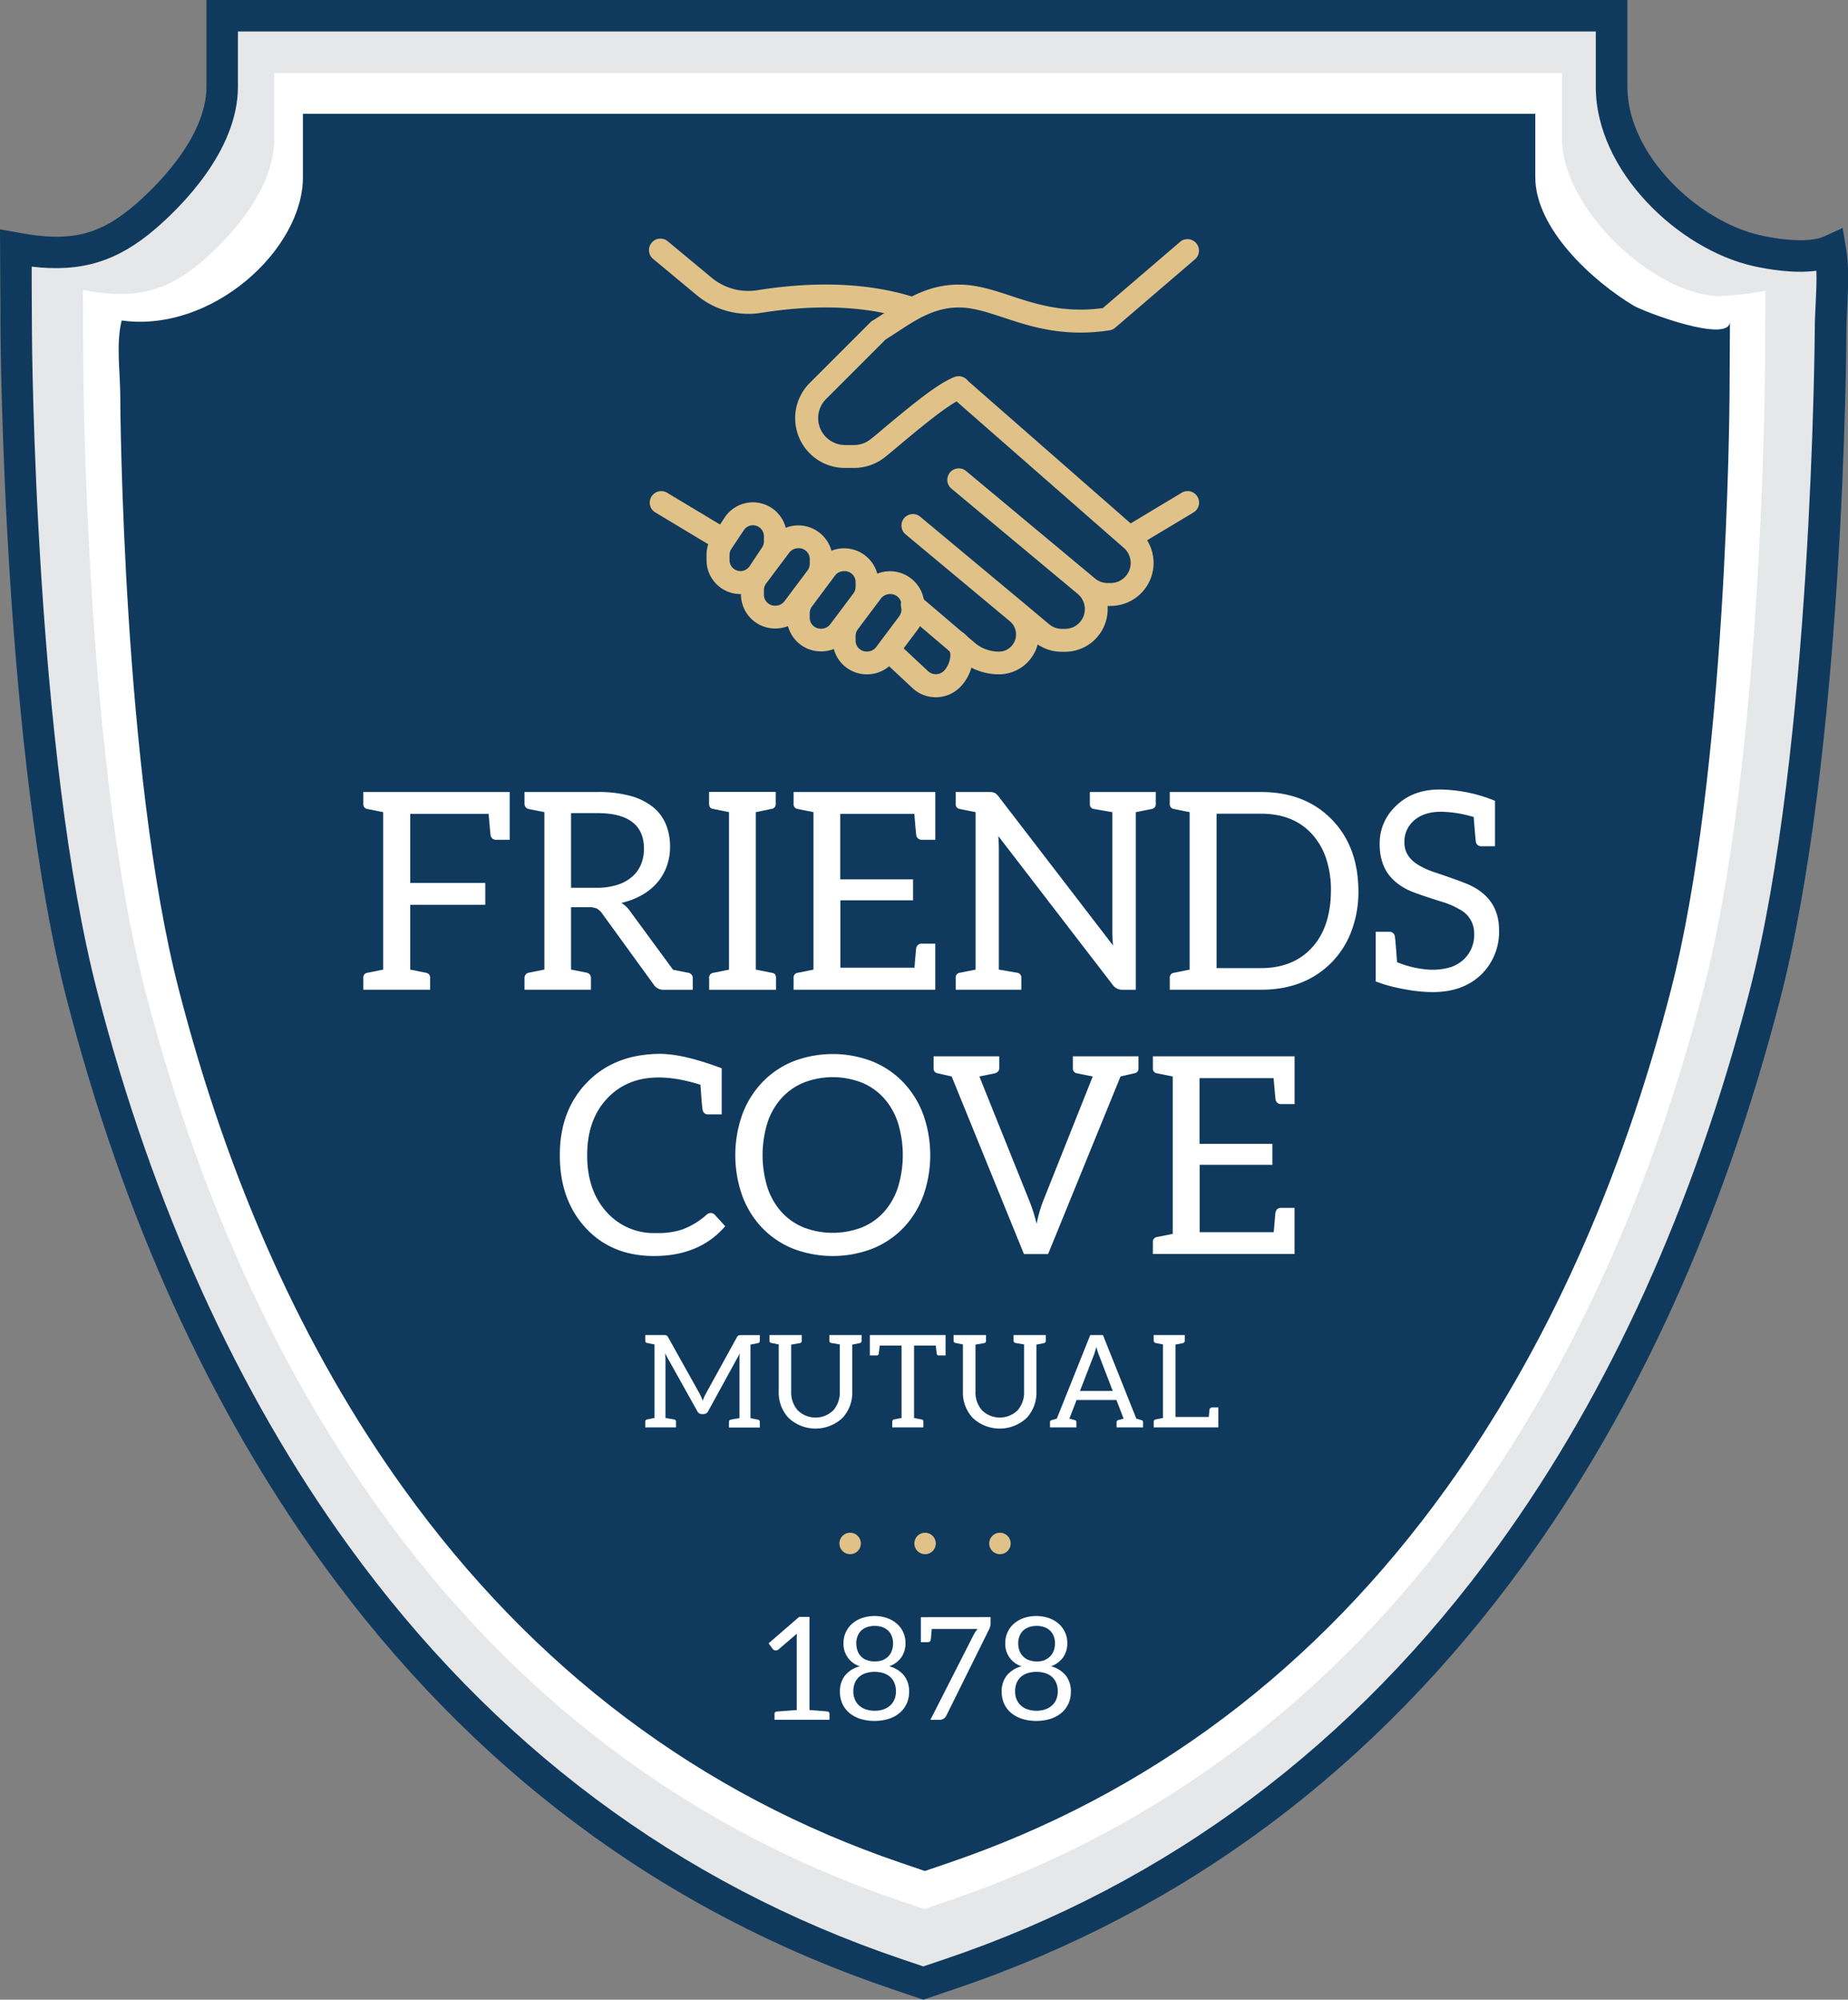 <svg id="Layer_1" data-name="Layer 1" xmlns="http://www.w3.org/2000/svg" viewBox="0 0 548.83 593.74"><rect x="0" y="0" width="548.83" height="593.74" fill="#808080" stroke="none"/><defs><style>.cls-1{fill:#e6e7e8;}.cls-2{fill:#0f3a5e;}.cls-3{fill:#fff;}.cls-4{fill:#e0c288;}</style></defs><title>friendscove</title><path class="cls-1" d="M95.15,34.59v21.1c0,14.78-12.25,29.51-22.88,38.63-12.15,10.42-22.66,12.26-38.4,9.31,0,8.08.12,16.17.12,24.25,0,5.11.92,125.94,19.63,197.91C70.2,389.71,95.5,445.47,128.81,491.5c43.37,59.94,99.48,101.85,166.76,124.57l7.81,2.64,7.81-2.64C378.48,593.35,434.59,551.43,478,491.5c33.32-46,58.62-101.79,75.21-165.73,18.7-71.94,19.59-192.75,19.62-197.9,0-7.53,1.19-16.11-.06-23.49-5.85,2.65-15.8,1.31-21.93-.07-20.7-4.71-43-26.34-43-48.63V34.59Z" transform="translate(-29.17 -29.91)"/><path class="cls-2" d="M303.38,623.65l-9.31-3.15C225.85,597.46,169,555,125,494.24c-33.65-46.49-59.2-102.78-75.93-167.29C30.32,254.73,29.35,133,29.32,127.9c0-4.64,0-9.25-.07-13.85L29.17,98l5.56,1c15.26,2.87,24,.78,34.5-8.26,5-4.27,21.24-19.43,21.25-35.08V29.91h422V55.68c0,20.09,20.8,39.84,39.4,44.07,8.15,1.83,15.43,2,19,.37l5.53-2.51,1,6c.94,5.56.65,11.45.37,17.15-.12,2.43-.24,4.83-.25,7.13,0,5.11-.78,126-19.77,199.05-16.73,64.5-42.28,120.79-75.94,167.3C437.79,555,380.9,597.47,312.69,620.5ZM38.58,109.08l0,4.9c0,4.63.07,9.26.07,13.89,0,5.07,1,125.63,19.47,196.73C74.59,388,99.64,443.21,132.6,488.76c42.79,59.13,98.13,100.47,164.47,122.88l6.31,2.13,6.32-2.13c66.34-22.4,121.67-63.75,164.49-122.89,33-45.56,58-100.8,74.47-164.16,18.7-71.93,19.46-195.5,19.47-196.74,0-2.43.13-5,.26-7.55.16-3.35.33-6.78.23-10-6.66.89-14.23-.38-18.83-1.41-22.09-5-46.69-28.11-46.69-53.2V39.26H99.83V55.68c0,19.1-17.14,35.86-24.51,42.18C64.08,107.5,53.41,110.84,38.58,109.08Z" transform="translate(-29.17 -29.91)"/><path class="cls-3" d="M110.61,51.59V71.28c0,13.79-11.35,27.54-21.21,36.05-11.26,9.72-21,11.45-35.6,8.68,0,7.54.12,15.09.12,22.63,0,4.77.85,117.54,18.19,184.7C87.48,383,110.93,435.06,141.81,478,182,534,234,573.07,296.38,594.28l7.24,2.47,7.24-2.47C373.23,573.07,425.24,534,465.46,478c30.88-43,54.34-95,69.71-154.68,17.34-67.15,18.16-179.92,18.18-184.7l.13-22.59c-.1.76-12.52,1.84-13.71,1.82-19.81-.45-46.69-26.33-46.69-46.6V51.59Z" transform="translate(-29.17 -29.91)"/><path class="cls-2" d="M119.13,63.71V82.55c0,21.44-27,46.25-53.82,42.52-1.71,6.77-.48,15-.43,22,0,4.57.81,112.48,17.41,176.75,14.71,57.1,37.14,106.9,66.7,148,38.47,53.54,88.24,91,147.92,111.26l6.93,2.36,6.93-2.36c59.68-20.29,109.45-57.73,147.94-111.26,29.55-41.11,52-90.91,66.71-148C542,259.51,542.8,151.59,542.82,147l.12-21.61c-.06,6.72-25.55-2.89-28.6-4.72-12.12-7.27-29.21-22.79-29.21-38.14V63.71Z" transform="translate(-29.17 -29.91)"/><path class="cls-3" d="M180.54,265.07v14.18h-4a1.57,1.57,0,0,1-1.68-1.43q-.08-.37-.57-6.27H151v20.53h22.29v6.48H151V317.8l4.67.94a1.39,1.39,0,0,1,1.23,1.51v3.52H137.07v-3.52a1.39,1.39,0,0,1,1.23-1.51l4.67-.94V271.05q-3.93-.78-4.67-.94a1.39,1.39,0,0,1-1.23-1.52v-3.52h43.47Z" transform="translate(-29.17 -29.91)"/><path class="cls-3" d="M234.91,320.25v3.54H226.4a3.47,3.47,0,0,1-3.19-1.68l-15.24-21a4.46,4.46,0,0,0-1.52-1.41,5.45,5.45,0,0,0-2.46-.43h-5.23v18.52l4.66.93a1.56,1.56,0,0,1,1.25,1.51v3.54H184.94v-3.54a1.56,1.56,0,0,1,1.25-1.51l4.66-.93V271.05l-4.66-.93a1.56,1.56,0,0,1-1.25-1.51v-3.54h21.72a36.26,36.26,0,0,1,9.63,1.13,18.41,18.41,0,0,1,6.7,3.26,13,13,0,0,1,3.91,5.14,17.22,17.22,0,0,1,1.27,6.74,16.89,16.89,0,0,1-1,5.82,15.39,15.39,0,0,1-2.85,4.86,17.05,17.05,0,0,1-4.55,3.67A22.51,22.51,0,0,1,213.7,298a8.38,8.38,0,0,1,2.62,2.5l12.74,17.35,4.59.91A1.56,1.56,0,0,1,234.91,320.25Zm-22.5-27.58a12.42,12.42,0,0,0,4.42-2.38,9.85,9.85,0,0,0,2.69-3.67,12,12,0,0,0,.9-4.71q0-5.25-3.46-7.91t-10.3-2.66h-7.9v22.17h7.53A20.25,20.25,0,0,0,212.41,292.67Z" transform="translate(-29.17 -29.91)"/><path class="cls-3" d="M253.63,271.05V317.8l5,1c.66.13,1,.63,1,1.47v3.52H239.78v-3.52a1.39,1.39,0,0,1,1.23-1.51l4.67-.94V271.05l-4.92-1q-1-.21-1-1.48v-3.52h19.79v3.52a1.4,1.4,0,0,1-1.27,1.52Z" transform="translate(-29.17 -29.91)"/><path class="cls-3" d="M306.94,265.07v14.18H303a1.6,1.6,0,0,1-1.72-1.43q-.08-.37-.57-6.27h-22V291h21.63v6.23H278.75v20h22q.45-5.45.53-5.82A1.59,1.59,0,0,1,303,310.1h3.93v13.68H264.86v-3.52a1.39,1.39,0,0,1,1.23-1.51l4.67-.94V271.05q-3.93-.78-4.67-.94a1.39,1.39,0,0,1-1.23-1.52v-3.52Z" transform="translate(-29.17 -29.91)"/><path class="cls-3" d="M359.52,306.66v-35.6l-5.45-.94a1.39,1.39,0,0,1-1.23-1.52v-3.52h19.58v3.52a1.4,1.4,0,0,1-1.27,1.52l-4.67.94v52.73h-4a3.49,3.49,0,0,1-2.83-1.43l-34-44.21q.16,2.09.16,3.81V317.8q4.83.82,5.45.94a1.39,1.39,0,0,1,1.23,1.51v3.52H313v-3.52a1.39,1.39,0,0,1,1.23-1.51l4.67-.94V271.05q-3.93-.78-4.67-.94A1.39,1.39,0,0,1,313,268.6v-3.52h10a3.55,3.55,0,0,1,1.58.26,4.1,4.1,0,0,1,1.17,1.08l34,44.25A35,35,0,0,1,359.52,306.66Z" transform="translate(-29.17 -29.91)"/><path class="cls-3" d="M430.5,306.45a26.56,26.56,0,0,1-5.9,9.26q-8,8.07-20.94,8.07H376.58v-3.52a1.39,1.39,0,0,1,1.23-1.51l4.67-.94V271.05q-3.93-.78-4.67-.94a1.39,1.39,0,0,1-1.23-1.52v-3.52h27.08q13,0,20.94,8.07t8,21.31A33,33,0,0,1,430.5,306.45ZM423,284.78a20.4,20.4,0,0,0-4.18-7.21q-5.53-6.06-15.12-6.06H390.47v45.85h13.19q9.55,0,15.12-6.06t5.66-16.84A29.48,29.48,0,0,0,423,284.78Z" transform="translate(-29.17 -29.91)"/><path class="cls-3" d="M474.36,306a17.67,17.67,0,0,1-5.12,13.11q-5.45,5.37-14.55,5.37a44.65,44.65,0,0,1-8-.78,53.31,53.31,0,0,1-6.62-1.56l-2.33-.82V306.58h4a1.56,1.56,0,0,1,1.68,1.39q.12.53.39,4.06c.18,2.35.26,3.54.26,3.56a30,30,0,0,0,9.92,2.25,18.89,18.89,0,0,0,6.06-.78,10.74,10.74,0,0,0,3.77-2.21,10,10,0,0,0,3.16-7.75,7.94,7.94,0,0,0-4.39-7.21,23.39,23.39,0,0,0-4.47-2q-7.78-2.42-10.32-3.54a17.14,17.14,0,0,1-4.5-2.89q-4.39-3.93-4.39-10.94a15.1,15.1,0,0,1,4.71-11.19q5-5,13.09-5a44.13,44.13,0,0,1,16.45,3.36v13.48h-4a1.53,1.53,0,0,1-1.68-1.39q-.08-.25-.65-7.29a36,36,0,0,0-9.67-1.56q-5.16,0-8.11,2.66a8.23,8.23,0,0,0-2.79,6.48q0,4.3,4.43,6.84a24.16,24.16,0,0,0,4.55,2q7.37,2.46,10.28,3.73Q474.36,296.74,474.36,306Z" transform="translate(-29.17 -29.91)"/><path class="cls-3" d="M243.51,347.11v13.68h-4a1.56,1.56,0,0,1-1.68-1.39q-.12-.49-.37-3.73T237.2,352q-18.35-5.82-27.65,4-6,6.31-6,16.92t5.9,17a18.67,18.67,0,0,0,14.46,6.1,23.25,23.25,0,0,0,7.74-1,22.62,22.62,0,0,0,7.25-4.34,2.07,2.07,0,0,1,1.35-.62,1.65,1.65,0,0,1,1.19.53l3.11,3.4q-7.62,8.85-21.14,8.85-12.62,0-20.32-8.36t-7.66-21.63q0-13.32,8.2-21.67t21.72-8.36Q232.32,342.89,243.51,347.11Z" transform="translate(-29.17 -29.91)"/><path class="cls-3" d="M303.35,385a27.72,27.72,0,0,1-5.9,9.49,26.32,26.32,0,0,1-9.16,6.16,32.9,32.9,0,0,1-23.62,0,26.37,26.37,0,0,1-9.14-6.16,27.73,27.73,0,0,1-5.9-9.49,36.11,36.11,0,0,1,0-24.21,28,28,0,0,1,5.9-9.5,26.51,26.51,0,0,1,9.14-6.21,32.65,32.65,0,0,1,23.62,0,26.45,26.45,0,0,1,9.16,6.21,28,28,0,0,1,5.9,9.5,36.08,36.08,0,0,1,0,24.21Zm-7.54-21.82a20.49,20.49,0,0,0-4.18-7.27,18.1,18.1,0,0,0-6.56-4.57,23.84,23.84,0,0,0-17.17,0,18.32,18.32,0,0,0-6.58,4.57,20.35,20.35,0,0,0-4.2,7.27,32.62,32.62,0,0,0,0,19.4,20.38,20.38,0,0,0,4.2,7.25,18.1,18.1,0,0,0,6.58,4.55,24.13,24.13,0,0,0,17.17,0,17.89,17.89,0,0,0,6.56-4.55,20.52,20.52,0,0,0,4.18-7.25,32.62,32.62,0,0,0,0-19.4Z" transform="translate(-29.17 -29.91)"/><path class="cls-3" d="M367.28,343.55v3.52a1.39,1.39,0,0,1-1.23,1.52l-4.1.94-21.51,52.73h-7.17l-21.47-52.73-4.14-.94a1.39,1.39,0,0,1-1.23-1.52v-3.52h19.5v3.52q0,1.27-1.62,1.6l-4.28.86,15,37.33a49,49,0,0,1,2,6.43,42.15,42.15,0,0,1,1.8-6.43l14.87-37.33q-3.93-.78-4.67-.94a1.39,1.39,0,0,1-1.23-1.52v-3.52Z" transform="translate(-29.17 -29.91)"/><path class="cls-3" d="M413.64,343.55v14.18h-3.93a1.6,1.6,0,0,1-1.72-1.43q-.08-.37-.58-6.27h-22v19.5h21.64v6.23H385.45v20h22q.45-5.45.53-5.82a1.58,1.58,0,0,1,1.72-1.39h3.93v13.68H371.56v-3.52a1.39,1.39,0,0,1,1.23-1.51l4.67-.94V349.53q-3.93-.78-4.67-.94a1.39,1.39,0,0,1-1.23-1.52v-3.52Z" transform="translate(-29.17 -29.91)"/><path class="cls-3" d="M226.81,433.58v17.35l2.59.45a.63.63,0,0,1,.53.7v1.64H220.8v-1.64a.65.65,0,0,1,.57-.71l2.18-.44V429.1l-2.18-.44a.65.65,0,0,1-.57-.71v-1.64h5.49a2.45,2.45,0,0,1,.77.09,1.12,1.12,0,0,1,.52.54L237,443.81a12.8,12.8,0,0,1,.86,2,15.74,15.74,0,0,1,.88-2l9.28-16.85a1.09,1.09,0,0,1,.52-.54,2.32,2.32,0,0,1,.77-.09h5.51V428a.66.66,0,0,1-.59.71l-2.18.44v21.83l2.18.44a.66.66,0,0,1,.59.71v1.64h-9.15v-1.64a.64.64,0,0,1,.56-.71q.56-.12,2.56-.44V433.58c0-.56,0-1.16.08-1.8l-9.39,17.14a1.48,1.48,0,0,1-1.34.86h-.54a1.47,1.47,0,0,1-1.34-.86l-9.6-17.2A16.49,16.49,0,0,1,226.81,433.58Z" transform="translate(-29.17 -29.91)"/><path class="cls-3" d="M285.05,426.31V428a.66.66,0,0,1-.59.71l-2.18.44V443a11.06,11.06,0,0,1-2.91,7.92,11.7,11.7,0,0,1-16,0,11,11,0,0,1-2.93-7.92V429.1l-2.18-.44a.65.65,0,0,1-.57-.71v-1.64h9.58V428a.65.65,0,0,1-.59.71l-2.54.44V443a8.09,8.09,0,0,0,1.91,5.62,7.55,7.55,0,0,0,10.64,0,8.14,8.14,0,0,0,1.89-5.63V429.1l-2.52-.44a.66.66,0,0,1-.59-.71v-1.64h9.58Z" transform="translate(-29.17 -29.91)"/><path class="cls-3" d="M310,426.31v6.06h-1.85c-.45,0-.7-.13-.75-.4s-.16-1.12-.32-2.54h-6.45v21.5l.48.1,1.88.37c.27.06.41.29.41.68v1.64h-9.24v-1.64a.69.69,0,0,1,.64-.73l2.12-.42v-21.5h-6.47q-.27,2.16-.34,2.55c-.05.26-.29.39-.73.39H287.5v-6.06H310Z" transform="translate(-29.17 -29.91)"/><path class="cls-3" d="M339.75,426.31V428a.66.66,0,0,1-.59.71l-2.18.44V443a11.07,11.07,0,0,1-2.91,7.92,11.71,11.71,0,0,1-16,0,11,11,0,0,1-2.93-7.92V429.1l-2.18-.44a.65.65,0,0,1-.58-.71v-1.64H322V428a.65.65,0,0,1-.59.71l-2.54.44V443a8.08,8.08,0,0,0,1.91,5.62,7.56,7.56,0,0,0,10.64,0,8.15,8.15,0,0,0,1.89-5.63V429.1l-2.53-.44a.65.65,0,0,1-.59-.71v-1.64h9.58Z" transform="translate(-29.17 -29.91)"/><path class="cls-3" d="M368.64,452.21v1.51h-7.86v-1.51a.62.62,0,0,1,.52-.65l1.57-.44-2.14-5.53H348.9l-2.14,5.53,1.57.44a.62.62,0,0,1,.52.65v1.51H341v-1.51a.58.58,0,0,1,.5-.63l1.53-.46,9.93-24.81h3.77l9.91,24.81,1.53.46A.58.58,0,0,1,368.64,452.21Zm-9-9.3-4.05-10.52a19.94,19.94,0,0,1-.82-2.58q-.46,1.69-.8,2.6l-4.07,10.5Z" transform="translate(-29.17 -29.91)"/><path class="cls-3" d="M391,453.72h-19.2v-1.65a.73.73,0,0,1,.58-.71l2.18-.43V429.1l-2.18-.43a.73.73,0,0,1-.58-.71v-1.65h9.23V428a.73.73,0,0,1-.58.71l-2.17.43v21.5h9.89c.09-1.09.17-2,.2-2.2a.82.82,0,0,1,.79-.65H391Z" transform="translate(-29.17 -29.91)"/><path class="cls-4" d="M242.42,192.68a3.37,3.37,0,0,1-1.75-.48l-17-10.21a3.41,3.41,0,0,1,3.51-5.84l17,10.21a3.41,3.41,0,0,1-1.76,6.33Z" transform="translate(-29.17 -29.91)"/><path class="cls-4" d="M299,124.61a3.62,3.62,0,0,1-1-.14c-12.11-3.7-26.51-4.27-42.79-1.67a24,24,0,0,1-19.08-5.22l-13-10.8a3.4,3.4,0,0,1,4.36-5.23l13,10.8a17.07,17.07,0,0,0,13.65,3.72c17.32-2.74,32.75-2.12,45.85,1.87a3.41,3.41,0,0,1-1,6.67Z" transform="translate(-29.17 -29.91)"/><path class="cls-4" d="M325.84,230.13a18.06,18.06,0,0,1-11.23-3.94l-16.51-14A3.41,3.41,0,1,1,302.5,207l16.43,14a11.16,11.16,0,0,0,6.9,2.39,5.1,5.1,0,0,0,3.36-8.93l-31.08-25.9a3.4,3.4,0,1,1,4.36-5.22l31,25.82.14.12,7.16,6a5.84,5.84,0,0,0,3.74,1.35h1a5.87,5.87,0,0,0,3.87-10.26l-37.65-31.38a3.4,3.4,0,1,1,4.36-5.22l37.52,31.27.19.16.55.46a5.93,5.93,0,0,0,3.79,1.36h.91a5.95,5.95,0,0,0,3.88-10.43l-51.27-44.89a3.41,3.41,0,0,1,4.49-5.12l51.25,44.87a12.76,12.76,0,0,1-8.35,22.37h-.92c0,.31,0,.62,0,.93a12.68,12.68,0,0,1-12.66,12.69h-1a12.69,12.69,0,0,1-7.12-2.19A11.93,11.93,0,0,1,325.84,230.13Z" transform="translate(-29.17 -29.91)"/><path class="cls-4" d="M307.1,236.94a10.17,10.17,0,0,1-7.22-3l-8.72-8.14a3.4,3.4,0,1,1,4.65-5l8.8,8.22a3.43,3.43,0,0,0,4.9.08c1.74-1.74,2.4-5.11,1.52-6a3.4,3.4,0,0,1,4.81-4.81c4,4,2.53,11.58-1.52,15.63A10.17,10.17,0,0,1,307.1,236.94Z" transform="translate(-29.17 -29.91)"/><path class="cls-4" d="M365,192.68a3.41,3.41,0,0,1-1.76-6.33l17-10.21a3.41,3.41,0,0,1,3.51,5.84l-17,10.21A3.33,3.33,0,0,1,365,192.68Z" transform="translate(-29.17 -29.91)"/><path class="cls-4" d="M282.82,168.85h-2.72a14.78,14.78,0,0,1-10.45-25.23l18-18a3.14,3.14,0,0,1,.65-.51c1.24-.74,2.5-1.57,3.79-2.41,5.91-3.89,12.6-8.29,21.8-8.29,5.33,0,10.24,1.61,15.44,3.33,7.4,2.44,15.76,5.2,27.36,3.65l23.08-19.78a3.41,3.41,0,0,1,4.43,5.17l-23.83,20.43a3.34,3.34,0,0,1-1.7.78c-13.69,2.1-23.55-1.16-31.46-3.79-4.87-1.6-9.07-3-13.31-3-7.16,0-12.7,3.64-18.06,7.16-1.25.82-2.46,1.61-3.66,2.35l-17.74,17.74a8,8,0,0,0,5.63,13.6h2.72a7.86,7.86,0,0,0,5-1.78c1.29-1,2.78-2.29,4.38-3.63,8.73-7.3,15.78-13,20.51-14.8a3.4,3.4,0,1,1,2.4,6.37c-4,1.51-12.75,8.82-18.53,13.66-1.62,1.36-3.13,2.62-4.45,3.69A14.81,14.81,0,0,1,282.82,168.85Z" transform="translate(-29.17 -29.91)"/><path class="cls-4" d="M249.07,206.3A10.07,10.07,0,0,1,239,196.24v-1.55a10,10,0,0,1,1.69-5.58l3.72-5.57a10.06,10.06,0,0,1,18.43,5.58v1.55a10,10,0,0,1-1.69,5.58l-3.72,5.57A10,10,0,0,1,249.07,206.3Zm3.72-20.43a3.22,3.22,0,0,0-2.7,1.44l-3.72,5.58a3.25,3.25,0,0,0-.54,1.8v1.55a3.25,3.25,0,0,0,5.94,1.81l3.72-5.58a3.24,3.24,0,0,0,.55-1.81v-1.55A3.25,3.25,0,0,0,252.79,185.87Z" transform="translate(-29.17 -29.91)"/><path class="cls-4" d="M259.52,216.52a10.13,10.13,0,0,1-10.29-10.06v-1.33a10.17,10.17,0,0,1,2-6l6.89-9.18a10.21,10.21,0,0,1,18.34,6v1.33a10.17,10.17,0,0,1-2,6l-6.89,9.18A10.11,10.11,0,0,1,259.52,216.52Zm6.89-23.83a3.4,3.4,0,0,0-2.83,1.29l-6.89,9.19a3.3,3.3,0,0,0-.65,2v1.33a3.25,3.25,0,0,0,3.25,3.25,3.4,3.4,0,0,0,2.83-1.29l6.89-9.19a3.3,3.3,0,0,0,.65-2v-1.33A3.25,3.25,0,0,0,266.41,192.68Z" transform="translate(-29.17 -29.91)"/><path class="cls-4" d="M273.13,223.32a10.13,10.13,0,0,1-10.29-10.06v-1.33a10.17,10.17,0,0,1,2-6l6.89-9.18a10.21,10.21,0,0,1,18.34,6v1.33a10.17,10.17,0,0,1-2,6l-6.89,9.18A10.11,10.11,0,0,1,273.13,223.32ZM280,199.49a3.4,3.4,0,0,0-2.83,1.29L270.3,210a3.3,3.3,0,0,0-.65,2v1.33a3.25,3.25,0,0,0,3.25,3.25,3.4,3.4,0,0,0,2.83-1.29l6.89-9.19a3.3,3.3,0,0,0,.65-2v-1.33A3.25,3.25,0,0,0,280,199.49Z" transform="translate(-29.17 -29.91)"/><path class="cls-4" d="M286.75,230.13a10.13,10.13,0,0,1-10.29-10.06v-1.33a10.17,10.17,0,0,1,2-6l6.89-9.18a10.21,10.21,0,0,1,18.34,6v1.33a10.17,10.17,0,0,1-2,6l-6.89,9.18A10.1,10.1,0,0,1,286.75,230.13Zm6.89-23.83a3.4,3.4,0,0,0-2.83,1.29l-6.89,9.19a3.3,3.3,0,0,0-.65,2v1.33a3.25,3.25,0,0,0,3.25,3.25,3.4,3.4,0,0,0,2.83-1.29l6.89-9.19a3.3,3.3,0,0,0,.65-2v-1.33A3.25,3.25,0,0,0,293.64,206.3Z" transform="translate(-29.17 -29.91)"/><path class="cls-3" d="M275.52,538.84v1.7H259.19v-1.7a.68.68,0,0,1,.6-.74l6-.45V516.87c0-.63,0-1.26.06-1.9l-5.45,4.66a1.25,1.25,0,0,1-.77.32,1.15,1.15,0,0,1-1-.47l-1.19-1.64,9.06-7.85h3.08v27.65q5,.38,5.4.45A.68.68,0,0,1,275.52,538.84Z" transform="translate(-29.17 -29.91)"/><path class="cls-3" d="M284.72,540.28a9.68,9.68,0,0,1-3.25-1.73,7.75,7.75,0,0,1-2.11-2.74,8.47,8.47,0,0,1-.74-3.6,7.48,7.48,0,0,1,1.53-4.84,8.34,8.34,0,0,1,4.38-2.71,6.93,6.93,0,0,1-4.85-6.91,7.57,7.57,0,0,1,.66-3.15,7.47,7.47,0,0,1,1.87-2.55,8.89,8.89,0,0,1,2.9-1.7,11.84,11.84,0,0,1,7.54,0,8.87,8.87,0,0,1,2.91,1.7,7.47,7.47,0,0,1,1.87,2.55,7.61,7.61,0,0,1,.66,3.15,7.26,7.26,0,0,1-1.23,4.24,7.41,7.41,0,0,1-3.62,2.67,8.37,8.37,0,0,1,4.39,2.71,7.49,7.49,0,0,1,1.53,4.84,8.37,8.37,0,0,1-.75,3.6,7.94,7.94,0,0,1-2.11,2.74,9.54,9.54,0,0,1-3.24,1.73,14.62,14.62,0,0,1-8.34,0Zm6.84-2.83a5.73,5.73,0,0,0,2-1.17,5.08,5.08,0,0,0,1.26-1.81,6.1,6.1,0,0,0,.43-2.33,6.32,6.32,0,0,0-.52-2.69,4.92,4.92,0,0,0-1.4-1.82,5.74,5.74,0,0,0-2-1,9,9,0,0,0-4.81,0,5.73,5.73,0,0,0-2,1,4.93,4.93,0,0,0-1.4,1.82,6.32,6.32,0,0,0-.52,2.69,6.06,6.06,0,0,0,.44,2.33,5.07,5.07,0,0,0,1.25,1.81,5.73,5.73,0,0,0,2,1.17,8.78,8.78,0,0,0,5.34,0Zm-.13-14.68a4.57,4.57,0,0,0,2.67-2.95,7,7,0,0,0,.3-2,5.69,5.69,0,0,0-.35-2,4.55,4.55,0,0,0-1-1.64,4.87,4.87,0,0,0-1.72-1.11,7.33,7.33,0,0,0-4.79,0,4.86,4.86,0,0,0-1.72,1.11,4.61,4.61,0,0,0-1,1.64,5.69,5.69,0,0,0-.35,2,6.89,6.89,0,0,0,.3,2,4.55,4.55,0,0,0,2.67,2.95,7.3,7.3,0,0,0,5.08,0Z" transform="translate(-29.17 -29.91)"/><path class="cls-3" d="M323.37,510.06v1.7a4.13,4.13,0,0,1-.49,2l-12.62,25.46a2.21,2.21,0,0,1-2.08,1.34h-2.7l12.8-25.14a9.56,9.56,0,0,1,1.21-1.83H305.88q-.23,2.91-.3,3.19a.81.81,0,0,1-.87.72h-2.06v-7.42Z" transform="translate(-29.17 -29.91)"/><path class="cls-3" d="M332.77,540.28a9.7,9.7,0,0,1-3.26-1.73,7.78,7.78,0,0,1-2.11-2.74,8.5,8.5,0,0,1-.74-3.6,7.46,7.46,0,0,1,1.53-4.84,8.34,8.34,0,0,1,4.38-2.71,6.92,6.92,0,0,1-4.85-6.91,7.54,7.54,0,0,1,.66-3.15,7.46,7.46,0,0,1,1.87-2.55,8.87,8.87,0,0,1,2.91-1.7,11.84,11.84,0,0,1,7.54,0,8.87,8.87,0,0,1,2.91,1.7,7.58,7.58,0,0,1,2.53,5.7,7.26,7.26,0,0,1-1.23,4.24,7.41,7.41,0,0,1-3.62,2.67,8.34,8.34,0,0,1,4.38,2.71,7.46,7.46,0,0,1,1.53,4.84,8.37,8.37,0,0,1-.75,3.6,7.89,7.89,0,0,1-2.11,2.74,9.54,9.54,0,0,1-3.24,1.73,14.6,14.6,0,0,1-8.34,0Zm6.84-2.83a5.71,5.71,0,0,0,2-1.17,5,5,0,0,0,1.26-1.81,6,6,0,0,0,.44-2.33,6.32,6.32,0,0,0-.52-2.69,4.93,4.93,0,0,0-1.41-1.82,5.76,5.76,0,0,0-2-1,9,9,0,0,0-4.81,0,5.72,5.72,0,0,0-2,1,4.93,4.93,0,0,0-1.41,1.82,6.32,6.32,0,0,0-.52,2.69,6,6,0,0,0,.44,2.33,5.07,5.07,0,0,0,1.25,1.81,5.77,5.77,0,0,0,2,1.17,8.78,8.78,0,0,0,5.34,0Zm-.13-14.68a4.77,4.77,0,0,0,1.71-1.21,4.68,4.68,0,0,0,1-1.74,6.82,6.82,0,0,0,.3-2,5.69,5.69,0,0,0-.35-2,4.62,4.62,0,0,0-1-1.64,4.79,4.79,0,0,0-1.72-1.11,7.31,7.31,0,0,0-4.78,0,4.85,4.85,0,0,0-1.73,1.11,4.68,4.68,0,0,0-1,1.64,5.69,5.69,0,0,0-.35,2,6.82,6.82,0,0,0,.3,2,4.68,4.68,0,0,0,1,1.74,4.73,4.73,0,0,0,1.71,1.21,7.3,7.3,0,0,0,5.08,0Z" transform="translate(-29.17 -29.91)"/><path class="cls-4" d="M281.65,491.37a3.18,3.18,0,1,1,3.18-3.18A3.17,3.17,0,0,1,281.65,491.37Z" transform="translate(-29.17 -29.91)"/><path class="cls-4" d="M303.9,491.37a3.18,3.18,0,1,1,3.18-3.18A3.17,3.17,0,0,1,303.9,491.37Z" transform="translate(-29.17 -29.91)"/><path class="cls-4" d="M326.14,491.37a3.18,3.18,0,1,1,3.18-3.18A3.17,3.17,0,0,1,326.14,491.37Z" transform="translate(-29.17 -29.91)"/></svg>